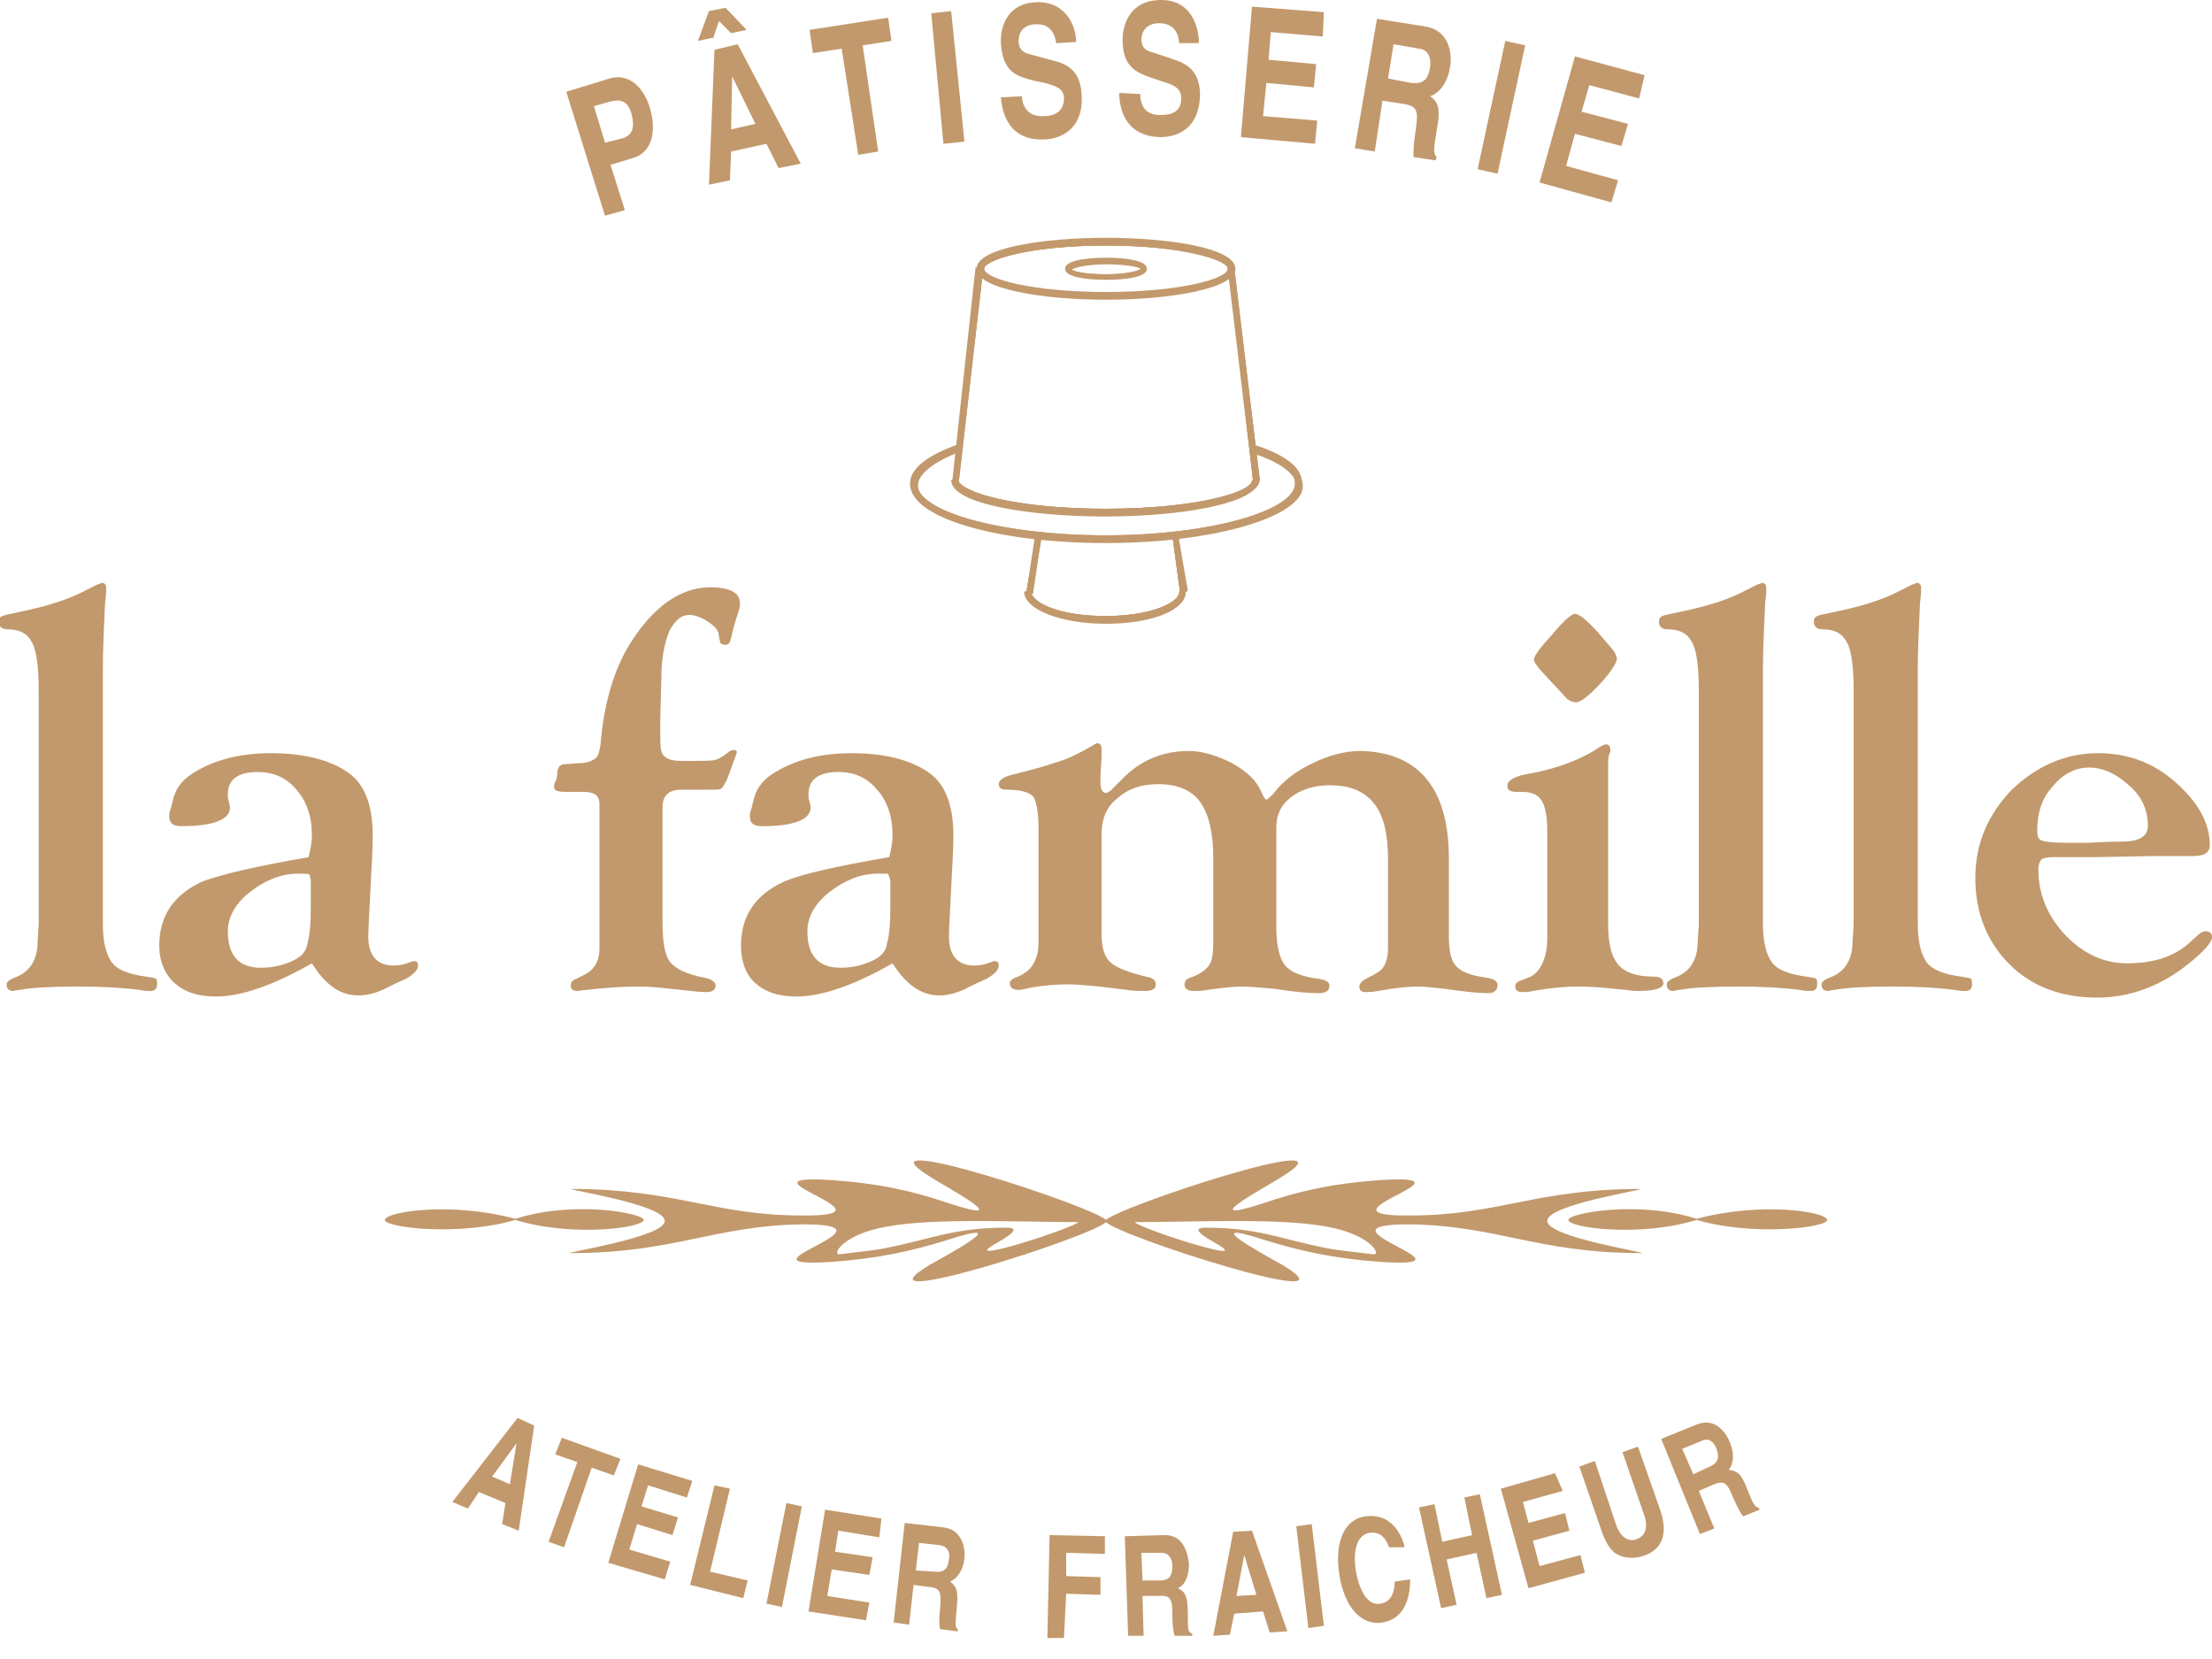 <?xml version="1.0" encoding="utf-8"?>
<!-- Generator: Adobe Illustrator 22.0.1, SVG Export Plug-In . SVG Version: 6.00 Build 0)  -->
<svg version="1.1" id="Layer_1" xmlns="http://www.w3.org/2000/svg" xmlns:xlink="http://www.w3.org/1999/xlink" x="0px" y="0px"
	 viewBox="0 0 200 150" style="enable-background:new 0 0 200 150;" xml:space="preserve">
<style type="text/css">
	.st0{fill-rule:evenodd;clip-rule:evenodd;fill:#C2996C;}
	.st1{fill:#C2996C;}
</style>
<path class="st0" d="M51.7,107.5c-0.9,0,8.5,1.4,8.4,2.9c0,1.5-9.5,2.9-8.5,2.9c9.4,0,13-2.5,21-2.6c9.4,0-7,4,2.5,3.4
	c4.3-0.3,7.4-1,10.6-2c6.5-2.1-0.5,1.6-1.7,2.3c-7.4,4.5,15.5-2.8,16.1-4c-0.5-1.1-23.4-8.6-16-4c1.2,0.8,8.2,4.5,1.7,2.4
	c-3.2-1.1-6.3-1.8-10.6-2.1c-9.5-0.6,6.7,3.3-2.7,3.2C64.6,109.9,61.1,107.5,51.7,107.5L51.7,107.5z M58.2,110.3
	c0,0.7-6.4,1.6-11.6,0c-5.1,1.5-11.8,0.7-11.8,0c0-0.7,5.8-1.7,11.8-0.1C51.9,108.5,58.2,109.7,58.2,110.3L58.2,110.3z M89.6,112.7
	c0.4-0.3,3.3-1.7,1.4-1.7c-4.7,0-6.7,1-10.7,1.8c-1.4,0.3-2.9,0.4-4.3,0.6c-0.9,0.2,0.1-1.8,4.2-2.5c4.3-0.8,12-0.4,17.3-0.4
	C97.1,111,87.3,114.2,89.6,112.7z"/>
<path class="st0" d="M148.3,107.5c0.9,0-8.5,1.4-8.4,2.9c0,1.5,9.5,2.9,8.5,2.9c-9.4,0-13-2.5-21-2.6c-9.4,0,7,4-2.5,3.4
	c-4.3-0.3-7.4-1-10.6-2c-6.5-2.1,0.5,1.6,1.7,2.3c7.4,4.5-15.5-2.8-16.1-4c0.5-1.1,23.4-8.6,16-4c-1.2,0.8-8.2,4.5-1.7,2.4
	c3.2-1.1,6.3-1.8,10.6-2.1c9.5-0.6-6.7,3.3,2.7,3.2C135.4,109.9,138.9,107.5,148.3,107.5L148.3,107.5z M141.8,110.3
	c0,0.7,6.4,1.6,11.6,0c5.1,1.5,11.8,0.7,11.8,0c0-0.7-5.8-1.7-11.8-0.1C148.1,108.5,141.8,109.7,141.8,110.3L141.8,110.3z
	 M110.4,112.7c-0.4-0.3-3.3-1.7-1.4-1.7c4.7,0,6.7,1,10.7,1.8c1.4,0.3,2.9,0.4,4.4,0.6c0.9,0.2-0.1-1.8-4.2-2.5
	c-4.3-0.8-12-0.4-17.3-0.4C102.9,111,112.7,114.2,110.4,112.7z"/>
<path class="st1" d="M9.3,60.3v22.4l0,0.8c0,1.7,0.3,2.8,0.8,3.5c0.5,0.7,1.6,1.1,3.1,1.3c0.5,0.1,0.8,0.1,0.9,0.2
	c0.1,0.1,0.1,0.2,0.1,0.5c0,0.4-0.2,0.6-0.6,0.6c-0.2,0-0.5,0-1-0.1c-1.5-0.2-3.4-0.3-5.6-0.3c-2.4,0-4.2,0.1-5.2,0.3
	c-0.3,0-0.5,0.1-0.6,0.1c-0.4,0-0.6-0.2-0.6-0.6c0-0.2,0.2-0.4,0.7-0.6c1.4-0.5,2.1-1.6,2.1-3.3l0.1-1.5l0-0.7V62.5
	c0-2.2-0.2-3.7-0.6-4.4c-0.4-0.8-1.1-1.2-2.2-1.2c-0.5,0-0.8-0.2-0.8-0.7c0-0.3,0.1-0.4,0.3-0.5c0.2-0.1,0.8-0.2,1.7-0.4
	c2.4-0.5,4.3-1.1,5.8-1.9l1-0.5c0.2-0.1,0.3-0.1,0.5-0.2c0.3,0,0.4,0.2,0.4,0.5c0,0.2,0,0.6-0.1,1.3C9.4,56.8,9.3,58.7,9.3,60.3z"/>
<path class="st1" d="M27.9,77.5c0.2-0.8,0.3-1.4,0.3-2c0-1.7-0.5-3.1-1.4-4.1c-0.9-1.1-2.1-1.6-3.5-1.6c-1.8,0-2.7,0.7-2.7,2
	c0,0.3,0,0.5,0.1,0.7l0.1,0.5c0,1.1-1.5,1.7-4.4,1.7c-0.8,0-1.1-0.3-1.1-0.9c0-0.1,0-0.3,0.1-0.6c0.1-0.2,0.1-0.4,0.2-0.7
	c0.2-1.1,0.8-1.9,1.7-2.5c2-1.3,4.4-1.9,7.2-1.9c3.2,0,5.7,0.7,7.3,2c1.2,1,1.9,2.8,1.9,5.4c0,1.3-0.1,2.9-0.2,4.8
	c-0.1,2.2-0.2,3.7-0.2,4.4c0,1.7,0.8,2.6,2.3,2.6c0.5,0,0.9-0.1,1.2-0.2c0.3-0.1,0.5-0.2,0.6-0.2c0.3,0,0.4,0.1,0.4,0.4
	c0,0.4-0.4,0.8-1.1,1.2l-1.1,0.5l-1,0.5c-0.7,0.3-1.4,0.5-2.2,0.5c-1.7,0-3-1-4.2-2.9c-3.5,2-6.4,3-8.7,3c-1.6,0-2.8-0.4-3.7-1.2
	c-0.9-0.8-1.4-2-1.4-3.4c0-2.7,1.3-4.6,3.9-5.8C20.2,79,23.3,78.3,27.9,77.5z M27.4,79c-1.6-0.1-3.1,0.4-4.6,1.5
	c-1.5,1.1-2.2,2.4-2.2,3.7c0,2.2,1,3.3,3,3.3c1.2,0,2.3-0.3,3.2-0.8c0.5-0.3,0.9-0.7,1-1.4c0.2-0.7,0.3-1.7,0.3-3.3l0-1.9v-0.5
	L28,79.1C27.9,79,27.7,79,27.4,79z"/>
<path class="st1" d="M64.3,71.4h-2.7c-1.1,0-1.7,0.5-1.7,1.6v10.3c0,1.8,0.2,3.1,0.7,3.7c0.5,0.6,1.5,1.1,3.1,1.4
	c0.6,0.1,1,0.4,1,0.7c0,0.4-0.3,0.6-0.8,0.6c-0.2,0-0.6,0-1.4-0.1c-1.9-0.2-3.4-0.4-4.7-0.4c-1.5,0-3.1,0.1-4.7,0.3
	c-0.4,0-0.7,0.1-0.9,0.1c-0.4,0-0.6-0.2-0.6-0.5c0-0.3,0.2-0.5,0.5-0.6l0.8-0.4c0.8-0.4,1.3-1.2,1.3-2.3V72.7c0-0.8-0.5-1.1-1.4-1.1
	l-0.9,0h-0.7c-0.7,0-1.1-0.1-1.1-0.4c0-0.1,0-0.3,0.1-0.5c0.1-0.2,0.2-0.5,0.2-1c0.1-0.4,0.3-0.6,0.6-0.6l1.4-0.1
	c0.7,0,1.1-0.2,1.4-0.4c0.3-0.2,0.4-0.7,0.5-1.3c0.3-3.7,1.2-6.7,2.6-9c2.1-3.4,4.6-5.2,7.3-5.2c1.8,0,2.7,0.5,2.7,1.4
	c0,0.2,0,0.4-0.1,0.7c-0.4,1.2-0.6,2-0.7,2.5c-0.1,0.4-0.2,0.6-0.5,0.6c-0.3,0-0.5-0.1-0.5-0.3l-0.1-0.5C65,57,64.6,56.6,64,56.2
	c-0.6-0.4-1.2-0.6-1.7-0.6c-0.7,0-1.3,0.5-1.8,1.5c-0.4,1-0.7,2.4-0.7,4.1l-0.1,3.8l0,1.9c0,0.8,0.1,1.3,0.4,1.5
	c0.3,0.3,0.8,0.4,1.7,0.4c1.6,0,2.6,0,2.9-0.1c0.3-0.1,0.7-0.3,1.3-0.8l0.3-0.1c0.2,0,0.4,0.1,0.3,0.3l-0.1,0.3l-0.7,1.9
	c-0.2,0.5-0.4,0.8-0.5,0.9C65.2,71.4,64.9,71.4,64.3,71.4z"/>
<path class="st1" d="M80.4,77.5c0.2-0.8,0.3-1.4,0.3-2c0-1.7-0.5-3.1-1.4-4.1c-0.9-1.1-2.1-1.6-3.5-1.6c-1.8,0-2.7,0.7-2.7,2
	c0,0.3,0,0.5,0.1,0.7l0.1,0.5c0,1.1-1.5,1.7-4.4,1.7c-0.8,0-1.1-0.3-1.1-0.9c0-0.1,0-0.3,0.1-0.6c0.1-0.2,0.1-0.4,0.2-0.7
	c0.2-1.1,0.8-1.9,1.7-2.5c2-1.3,4.4-1.9,7.2-1.9c3.2,0,5.7,0.7,7.3,2c1.2,1,1.9,2.8,1.9,5.4c0,1.3-0.1,2.9-0.2,4.8
	c-0.1,2.2-0.2,3.7-0.2,4.4c0,1.7,0.8,2.6,2.3,2.6c0.5,0,0.9-0.1,1.2-0.2c0.3-0.1,0.5-0.2,0.6-0.2c0.3,0,0.4,0.1,0.4,0.4
	c0,0.4-0.4,0.8-1.1,1.2l-1.1,0.5l-1,0.5c-0.7,0.3-1.4,0.5-2.2,0.5c-1.6,0-3-1-4.2-2.9c-3.5,2-6.4,3-8.7,3c-1.6,0-2.8-0.4-3.7-1.2
	c-0.9-0.8-1.3-2-1.3-3.4c0-2.7,1.3-4.6,3.9-5.8C72.6,79,75.7,78.3,80.4,77.5z M79.8,79c-1.6-0.1-3.1,0.4-4.6,1.5
	c-1.5,1.1-2.2,2.4-2.2,3.7c0,2.2,1,3.3,3,3.3c1.2,0,2.3-0.3,3.2-0.8c0.5-0.3,0.9-0.7,1-1.4c0.2-0.7,0.3-1.7,0.3-3.3l0-1.9v-0.5
	l-0.2-0.6C80.3,79,80.1,79,79.8,79z"/>
<path class="st1" d="M131,77.6v7.1c0,1.3,0.2,2.2,0.7,2.7c0.5,0.5,1.3,0.8,2.7,1c0.7,0.1,1,0.3,1,0.7c0,0.4-0.3,0.7-0.8,0.7
	c-0.7,0-2-0.1-4-0.4c-1-0.1-1.8-0.2-2.4-0.2c-0.8,0-2,0.1-3.6,0.4c-0.5,0.1-0.9,0.1-1.2,0.1c-0.3,0-0.5-0.2-0.5-0.5
	c0-0.2,0.2-0.5,0.6-0.7c0.8-0.4,1.4-0.7,1.6-1.1c0.2-0.3,0.4-0.9,0.4-1.6l0-1.2v-6.9c0-2.3-0.4-4-1.3-5.1c-0.9-1.1-2.2-1.6-4-1.6
	c-1.4,0-2.6,0.4-3.5,1.1c-0.9,0.7-1.3,1.6-1.3,2.7v9.1c0,1.6,0.3,2.8,0.8,3.4c0.5,0.6,1.5,1,3,1.2c0.7,0.1,1,0.3,1,0.6
	c0,0.5-0.3,0.7-1,0.7c-0.8,0-2.1-0.1-4-0.4c-1.2-0.1-2.2-0.2-3-0.2c-0.6,0-1.6,0.1-3,0.3c-0.5,0.1-0.9,0.1-1.3,0.1
	c-0.5,0-0.8-0.2-0.8-0.6c0-0.3,0.2-0.5,0.5-0.6c0.9-0.3,1.4-0.7,1.7-1.1c0.3-0.4,0.4-1.1,0.4-2.1l0-1.1v-6.5c0-2.3-0.4-4-1.2-5.1
	c-0.8-1.1-2.1-1.6-3.8-1.6c-1.5,0-2.7,0.4-3.7,1.3c-1,0.8-1.4,1.9-1.4,3.2v9.1c0,1.2,0.3,2.1,0.8,2.5c0.5,0.5,1.6,0.9,3.2,1.3
	c0.6,0.1,0.9,0.3,0.9,0.7c0,0.4-0.3,0.6-1,0.6c-0.5,0-1,0-1.6-0.1l-2.5-0.3c-1.1-0.1-2-0.2-2.8-0.2c-1.2,0-2.3,0.1-3.4,0.3
	c-0.5,0.1-0.8,0.2-1.1,0.2c-0.5,0-0.8-0.2-0.8-0.6c0-0.2,0.2-0.4,0.5-0.5c0.8-0.3,1.3-0.7,1.6-1.2c0.3-0.5,0.5-1.1,0.5-2l0-1.3v-9
	c0-1.5-0.2-2.5-0.5-2.9c-0.4-0.4-1.2-0.6-2.4-0.6c-0.5,0-0.7-0.2-0.7-0.5c0-0.4,0.5-0.7,1.4-0.9l2.3-0.6l1.6-0.5
	c1-0.3,2-0.8,3.2-1.5c0.2-0.1,0.3-0.2,0.4-0.2c0.3,0,0.4,0.2,0.4,0.6l0,0.6l-0.1,1.7c0,0.2,0,0.4,0,0.6c0,0.7,0.2,1,0.5,1
	c0.1,0,0.2-0.1,0.4-0.2l1.2-1.2c1.6-1.6,3.6-2.4,5.9-2.4c1.2,0,2.5,0.4,3.9,1.1c1.4,0.8,2.2,1.6,2.6,2.5c0.2,0.5,0.4,0.8,0.5,0.8
	c0.1,0,0.3-0.2,0.6-0.5c0.9-1.2,2.1-2.1,3.6-2.8c1.4-0.7,2.9-1.1,4.3-1.1C128.2,68,131,71.2,131,77.6z"/>
<path class="st1" d="M145.4,69.3v14.3c0,1.7,0.3,2.9,0.9,3.6c0.6,0.7,1.6,1.1,3.2,1.1c0.6,0,0.9,0.2,0.9,0.6c0,0.4-0.7,0.7-2.2,0.7
	c-0.2,0-0.6,0-1.2-0.1l-2.1-0.2c-1.2-0.1-1.9-0.1-2.3-0.1c-1,0-2.3,0.1-4,0.4c-0.4,0.1-0.7,0.1-1,0.1c-0.4,0-0.6-0.2-0.6-0.5
	c0-0.2,0.1-0.4,0.4-0.5l1-0.4c0.4-0.2,0.8-0.6,1.1-1.3c0.3-0.7,0.4-1.4,0.4-2.2l0-1.1v-8.6c0-1.3-0.2-2.2-0.5-2.7
	c-0.3-0.5-0.9-0.8-1.7-0.8h-0.6c-0.4,0-0.6-0.1-0.7-0.2c-0.1-0.1-0.1-0.2-0.1-0.4c0-0.4,0.6-0.8,1.7-1c2.9-0.5,5.1-1.4,6.7-2.5
	c0.2-0.1,0.4-0.2,0.5-0.2c0.3,0,0.4,0.2,0.4,0.5l0,0.2C145.4,68.3,145.4,68.7,145.4,69.3z M142.4,55.5c0.4,0,1.1,0.6,2.1,1.7
	l1.2,1.4c0.3,0.3,0.4,0.6,0.5,0.9c0,0.4-0.5,1.2-1.5,2.3c-1,1.1-1.8,1.7-2.2,1.7c-0.3,0-0.5-0.1-0.8-0.3l-1.3-1.4l-1.2-1.3
	c-0.3-0.4-0.5-0.6-0.5-0.9c0-0.3,0.6-1.1,1.7-2.3C141.4,56.1,142.1,55.5,142.4,55.5z"/>
<path class="st1" d="M159.4,60.3v22.4l0,0.8c0,1.7,0.3,2.8,0.8,3.5c0.5,0.7,1.6,1.1,3.1,1.3c0.5,0.1,0.8,0.1,0.9,0.2
	c0.1,0.1,0.1,0.2,0.1,0.5c0,0.4-0.2,0.6-0.6,0.6c-0.2,0-0.5,0-1-0.1c-1.5-0.2-3.4-0.3-5.6-0.3c-2.4,0-4.2,0.1-5.2,0.3
	c-0.3,0-0.5,0.1-0.6,0.1c-0.4,0-0.6-0.2-0.6-0.6c0-0.2,0.2-0.4,0.7-0.6c1.4-0.5,2.1-1.6,2.1-3.3l0.1-1.5l0-0.7V62.5
	c0-2.2-0.2-3.7-0.6-4.4c-0.4-0.8-1.1-1.2-2.2-1.2c-0.5,0-0.8-0.2-0.8-0.7c0-0.3,0.1-0.4,0.3-0.5c0.2-0.1,0.8-0.2,1.7-0.4
	c2.4-0.5,4.3-1.1,5.8-1.9l1-0.5c0.2-0.1,0.3-0.1,0.5-0.2c0.3,0,0.4,0.2,0.4,0.5c0,0.2,0,0.6-0.1,1.3
	C159.5,56.8,159.4,58.7,159.4,60.3z"/>
<path class="st1" d="M173.4,60.3v22.4l0,0.8c0,1.7,0.3,2.8,0.8,3.5c0.5,0.7,1.6,1.1,3.1,1.3c0.5,0.1,0.8,0.1,0.9,0.2
	c0.1,0.1,0.1,0.2,0.1,0.5c0,0.4-0.2,0.6-0.6,0.6c-0.2,0-0.5,0-1-0.1c-1.5-0.2-3.4-0.3-5.6-0.3c-2.4,0-4.2,0.1-5.2,0.3
	c-0.3,0-0.5,0.1-0.6,0.1c-0.4,0-0.6-0.2-0.6-0.6c0-0.2,0.2-0.4,0.7-0.6c1.4-0.5,2.1-1.6,2.1-3.3l0.1-1.5l0-0.7V62.5
	c0-2.2-0.2-3.7-0.6-4.4c-0.4-0.8-1.1-1.2-2.2-1.2c-0.5,0-0.8-0.2-0.8-0.7c0-0.3,0.1-0.4,0.3-0.5c0.2-0.1,0.8-0.2,1.7-0.4
	c2.4-0.5,4.3-1.1,5.8-1.9l1-0.5c0.2-0.1,0.3-0.1,0.5-0.2c0.3,0,0.4,0.2,0.4,0.5c0,0.2,0,0.6-0.1,1.3
	C173.5,56.8,173.4,58.7,173.4,60.3z"/>
<path class="st1" d="M189.7,68.1c2.9,0,5.4,1,7.5,3.1c1.8,1.7,2.6,3.5,2.6,5.2c0,0.7-0.5,1-1.5,1l-1.3,0h-0.6l-1.7,0l-5.3,0.1
	l-2.8,0l-1,0c-0.5,0-0.9,0.1-1,0.2c-0.2,0.2-0.3,0.5-0.3,0.9c0,2.2,0.8,4.2,2.4,5.9c1.6,1.7,3.5,2.6,5.6,2.6c2.4,0,4.3-0.6,5.7-1.9
	l0.9-0.8c0.2-0.1,0.3-0.2,0.5-0.2c0.4,0,0.6,0.2,0.6,0.5c0,0.5-0.7,1.3-2.2,2.5c-2.5,2-5.3,3-8.2,3c-3.2,0-5.9-1-7.9-3
	c-2-2-3.1-4.6-3.1-7.8c0-3.1,1.1-5.7,3.3-8C184.1,69.3,186.7,68.1,189.7,68.1z M188.9,69.4c-1.3,0-2.4,0.6-3.3,1.7
	c-1,1.1-1.4,2.4-1.4,4c0,0.5,0.1,0.8,0.4,0.9c0.3,0.1,1,0.2,2.2,0.2c0.6,0,1.3,0,2,0c1.7-0.1,2.6-0.1,2.9-0.1c1.6,0,2.5-0.4,2.5-1.4
	c0-1.4-0.5-2.6-1.6-3.6C191.4,70,190.2,69.4,188.9,69.4z"/>
<path class="st1" d="M56.5,19l-1.8,0.5L51.2,8.3l3.9-1.2c1.6-0.5,3.1,0.6,3.7,2.8c0.3,1,0.7,3.7-1.6,4.4l-2,0.6L56.5,19z M56.3,12.5
	c1.3-0.4,0.9-1.7,0.8-2.2c-0.3-1.1-0.9-1.4-2-1.1l-1.4,0.4l1,3.3L56.3,12.5z"/>
<path class="st1" d="M67.5,2.7L66.1,3l-1.1-1.1l-0.5,1.5l-1.4,0.3L64.1,1l1.5-0.3L67.5,2.7z M66,16.3l-1.9,0.4l0.5-12.2L66.7,4
	l5.7,10.8l-2,0.4l-1.1-2.2l-3.2,0.7L66,16.3z M66.1,11.7l2.2-0.5l-2.1-4.3l0,0L66.1,11.7z"/>
<path class="st1" d="M79.4,13.7L77.6,14l-1.5-9.6l-2.6,0.4l-0.3-2.1l7.1-1.1l0.3,2.1L78,4.1L79.4,13.7z"/>
<path class="st1" d="M87.2,12.8L85.3,13L84.2,1.2L86,1L87.2,12.8z"/>
<path class="st1" d="M92.4,8.7c0,0.7,0.4,1.9,2,1.8c0.9,0,1.8-0.4,1.8-1.6c0-0.9-0.7-1.1-1.7-1.4l-1-0.2c-1.5-0.4-2.8-0.7-3-3.3
	c-0.1-1.3,0.4-3.7,3.2-3.8c2.7-0.1,3.6,2.2,3.6,3.6l-1.8,0.1c-0.1-0.5-0.3-1.8-1.9-1.7c-0.7,0-1.5,0.4-1.5,1.5c0,0.9,0.6,1.1,1,1.2
	l2.2,0.6c1.2,0.3,2.4,0.9,2.5,3.1c0.2,3.5-2.5,4-3.3,4c-3.2,0.2-3.9-2.3-4-3.8L92.4,8.7z"/>
<path class="st1" d="M103.1,8.5c0,0.7,0.2,1.9,1.8,1.9c0.9,0,1.9-0.2,1.9-1.5c0-0.9-0.6-1.2-1.6-1.5l-0.9-0.3
	c-1.4-0.5-2.8-0.9-2.8-3.5c0-1.3,0.6-3.6,3.5-3.6c2.7,0,3.4,2.4,3.4,3.9l-1.8,0c0-0.5-0.2-1.8-1.8-1.8c-0.7,0-1.5,0.3-1.6,1.4
	c0,0.9,0.5,1.1,0.9,1.2l2.1,0.7c1.2,0.4,2.3,1.1,2.3,3.2c-0.1,3.6-2.8,3.8-3.6,3.8c-3.2-0.1-3.7-2.6-3.7-4L103.1,8.5z"/>
<path class="st1" d="M119.6,3.3l-4.7-0.4l-0.2,2.5l4.3,0.4l-0.2,2.1l-4.3-0.4l-0.3,3l4.9,0.4l-0.2,2.1l-6.7-0.6l1-11.8l6.5,0.5
	L119.6,3.3z"/>
<path class="st1" d="M124.5,1.7l4.4,0.7c2.3,0.4,2.4,2.7,2.2,3.7c-0.2,1.3-0.9,2.3-1.8,2.6c0.7,0.5,1,1,0.6,3.1
	c-0.3,1.7-0.3,2.1,0,2.4l-0.1,0.3l-2-0.3c0-0.6,0-1.2,0.2-2.4c0.2-1.6,0.3-2.2-1.1-2.4l-1.9-0.3l-0.7,4.6l-1.8-0.3L124.5,1.7z
	 M127.6,7.5c1,0.1,1.5-0.2,1.7-1.4c0.1-0.6,0-1.6-1-1.7L126,4l-0.5,3.1L127.6,7.5z"/>
<path class="st1" d="M135.4,15.7l-1.8-0.4l2.5-11.6l1.8,0.4L135.4,15.7z"/>
<path class="st1" d="M148.2,8.9l-4.5-1.2l-0.7,2.4l4.2,1.1l-0.6,2l-4.2-1.1l-0.8,2.9l4.7,1.3l-0.6,2l-6.5-1.8l3.2-11.4l6.3,1.7
	L148.2,8.9z"/>
<path class="st1" d="M42.3,136.4l-1.4-0.6l5.9-7.6l1.5,0.7l-1.4,9.5l-1.5-0.6l0.3-1.9l-2.4-1L42.3,136.4z M44.5,133.5l1.6,0.7
	l0.6-3.7l0,0L44.5,133.5z"/>
<path class="st1" d="M51,139.9l-1.4-0.5l2.6-7.2l-2-0.7l0.6-1.5l5.3,1.9l-0.6,1.5l-2-0.7L51,139.9z"/>
<path class="st1" d="M62.1,135.4l-3.5-1.1l-0.6,1.9l3.3,1l-0.5,1.6l-3.2-1l-0.7,2.3l3.7,1.1l-0.5,1.6l-5.1-1.5l2.7-8.9l4.9,1.5
	L62.1,135.4z"/>
<path class="st1" d="M64.2,142.1l3.4,0.8l-0.4,1.6l-4.8-1.2l2.2-9l1.4,0.3L64.2,142.1z"/>
<path class="st1" d="M70.7,145.3l-1.4-0.3l1.8-9.1l1.4,0.3L70.7,145.3z"/>
<path class="st1" d="M79.5,139l-3.7-0.6l-0.3,1.9l3.4,0.5l-0.3,1.6l-3.4-0.5l-0.4,2.4l3.8,0.6l-0.3,1.6l-5.2-0.8l1.5-9.2l5.1,0.8
	L79.5,139z"/>
<path class="st1" d="M81.8,137.7l3.5,0.4c1.8,0.2,2,2.1,1.9,2.8c-0.1,1-0.6,1.8-1.3,2.1c0.5,0.4,0.8,0.7,0.6,2.4
	c-0.1,1.4-0.2,1.7,0.1,1.9l0,0.2l-1.6-0.2c-0.1-0.4-0.1-0.9,0-1.9c0.1-1.3,0.1-1.8-0.9-1.9l-1.5-0.2l-0.4,3.6l-1.4-0.2L81.8,137.7z
	 M84.5,142.1c0.8,0.1,1.2-0.2,1.3-1.1c0.1-0.5,0-1.2-0.9-1.3l-1.8-0.2l-0.3,2.5L84.5,142.1z"/>
<path class="st1" d="M96.2,148.1l-1.5,0l0.2-9.3l5,0.1l0,1.6l-3.5-0.1l0,2.1l3.1,0.1l0,1.6l-3.1-0.1L96.2,148.1z"/>
<path class="st1" d="M101.7,138.9l3.5-0.1c1.9-0.1,2.2,1.8,2.3,2.6c0,1-0.3,1.9-1,2.2c0.6,0.3,0.9,0.6,0.9,2.3c0,1.4,0,1.7,0.4,1.8
	l0,0.2l-1.6,0c-0.1-0.4-0.2-0.9-0.2-1.9c0-1.3-0.1-1.8-1.2-1.7l-1.5,0l0.1,3.6l-1.4,0L101.7,138.9z M104.9,142.9
	c0.8,0,1.1-0.4,1.1-1.3c0-0.5-0.2-1.2-1-1.2l-1.8,0l0.1,2.5L104.9,142.9z"/>
<path class="st1" d="M111.2,147.8l-1.5,0.1l1.8-9.4l1.7-0.1l3.2,9.1l-1.6,0.1l-0.6-1.9l-2.6,0.2L111.2,147.8z M111.8,144.3l1.8-0.1
	l-1.1-3.6h0L111.8,144.3z"/>
<path class="st1" d="M119.7,147l-1.4,0.2l-1.1-9.2l1.4-0.2L119.7,147z"/>
<path class="st1" d="M125.6,139.9c-0.2-0.5-0.6-1.5-1.8-1.3c-0.7,0.1-1.6,0.9-1.2,3.5c0.3,1.6,1,3.1,2.2,2.9c0.8-0.1,1.3-0.8,1.3-2
	l1.4-0.2c0,2-0.7,3.6-2.5,3.9c-1.8,0.3-3.4-1.2-3.9-4.3c-0.5-3.2,0.6-5.1,2.4-5.3c2.1-0.3,3.2,1.4,3.5,2.8L125.6,139.9z"/>
<path class="st1" d="M130.8,141l0.9,4.1l-1.4,0.3l-2-9.1l1.4-0.3l0.7,3.4l2.7-0.6l-0.7-3.4l1.4-0.3l2,9.1l-1.4,0.3l-0.9-4.1
	L130.8,141z"/>
<path class="st1" d="M141.3,134.8l-3.6,1l0.5,1.9l3.3-0.9l0.4,1.6l-3.3,0.9l0.6,2.3l3.7-1l0.4,1.6l-5.1,1.4l-2.5-9l4.9-1.4
	L141.3,134.8z"/>
<path class="st1" d="M150.1,136.5c0.8,2.3,0.1,3.7-1.6,4.2c-0.6,0.2-1.6,0.3-2.5-0.3c-0.5-0.4-0.9-1.1-1.2-2l-2-5.8l1.4-0.5l1.9,5.7
	c0.4,1.2,1.1,1.6,1.8,1.4c0.9-0.3,1.1-1.1,0.8-2.1l-2-5.8l1.4-0.5L150.1,136.5z"/>
<path class="st1" d="M150.2,130.1l3.2-1.3c1.7-0.7,2.7,0.8,3,1.6c0.4,0.9,0.4,1.9-0.1,2.5c0.7,0.1,1.1,0.2,1.7,1.8
	c0.5,1.3,0.7,1.6,1,1.6l0.1,0.2l-1.5,0.6c-0.3-0.4-0.5-0.8-0.9-1.7c-0.5-1.2-0.7-1.6-1.7-1.2l-1.4,0.6l1.4,3.4l-1.3,0.5L150.2,130.1
	z M154.6,132.6c0.7-0.3,0.9-0.8,0.6-1.6c-0.2-0.5-0.6-1.1-1.4-0.7l-1.7,0.7l1,2.3L154.6,132.6z"/>
<path class="st1" d="M100,27.1c-5.8,0-11.7-1-11.7-2.8c0-1.9,6.1-2.8,11.7-2.8c5.6,0,11.7,0.9,11.7,2.8
	C111.7,26.1,105.8,27.1,100,27.1z M100,22.2c-6.7,0-11,1.2-11,2.1c0,0.9,4.3,2.1,11,2.1c6.7,0,11-1.2,11-2.1
	C111,23.5,106.7,22.2,100,22.2z"/>
<path class="st1" d="M100,27c-5.8,0-11.6-0.9-11.6-2.7c0-1.8,5.9-2.7,11.6-2.7c5.8,0,11.6,0.9,11.6,2.7C111.6,26.1,105.8,27,100,27z
	 M100,22.2c-6.9,0-11.1,1.3-11.1,2.2c0,0.9,4.2,2.2,11.1,2.2c6.9,0,11.1-1.3,11.1-2.2C111.1,23.4,106.9,22.2,100,22.2z"/>
<path class="st1" d="M100,27c-5.8,0-11.6-0.9-11.6-2.7c0-1.8,5.9-2.7,11.6-2.7c5.8,0,11.6,0.9,11.6,2.7C111.6,26.1,105.8,27,100,27z
	 M100,22.2c-6.9,0-11.1,1.3-11.1,2.2c0,0.9,4.2,2.2,11.1,2.2c6.9,0,11.1-1.3,11.1-2.2C111.1,23.4,106.9,22.2,100,22.2z"/>
<path class="st1" d="M100,26.9c-5.6,0-11.6-0.9-11.6-2.6c0-1.7,6-2.6,11.6-2.6c5.6,0,11.6,0.9,11.6,2.6
	C111.6,26,105.6,26.9,100,26.9z M100,22.1c-6.6,0-11.2,1.2-11.2,2.2c0,1.1,4.6,2.2,11.2,2.2c6.6,0,11.2-1.2,11.2-2.2
	C111.2,23.3,106.6,22.1,100,22.1z"/>
<path class="st1" d="M100,49.1c-9.9,0-17.7-2.3-17.7-5.3c0-1.4,1.5-2.6,4.3-3.5l0.3,0.5c-2.6,1-3.9,2.1-3.9,3.1
	c0,2.5,7.8,4.7,17.1,4.7c9.2,0,17.1-2.1,17.1-4.7c0-1-1.4-2.1-3.9-2.9l0-0.5c3,0.9,4.5,2.1,4.5,3.5C117.7,46.7,109.9,49.1,100,49.1z
	"/>
<path class="st1" d="M100,49c-9.9,0-17.7-2.3-17.7-5.3c0-1.3,1.5-2.5,4.3-3.5l0.2,0.4c-2.6,0.9-3.9,2-3.9,3.1
	c0,2.6,7.8,4.7,17.1,4.7s17.1-2.2,17.1-4.7c0-1.1-1.4-2.1-3.9-3l0.1-0.5c2.9,0.9,4.4,2.1,4.4,3.4C117.7,46.7,109.9,49,100,49z"/>
<path class="st1" d="M100,49c-9.9,0-17.7-2.3-17.7-5.3c0-1.3,1.5-2.5,4.3-3.5l0.2,0.4c-2.6,0.9-3.9,2-3.9,3.1
	c0,2.6,7.8,4.7,17.1,4.7s17.1-2.2,17.1-4.7c0-1.1-1.4-2.1-3.9-3l0.1-0.5c2.9,0.9,4.4,2.1,4.4,3.4C117.7,46.7,109.9,49,100,49z"/>
<path class="st1" d="M100,48.9c-9.9,0-17.6-2.3-17.6-5.2c0-1.3,1.5-2.5,4.2-3.4l0.1,0.4c-2.5,0.9-4,1.9-4,3c0,2.6,7.9,4.8,17.2,4.8
	c9.3,0,17.2-2.2,17.2-4.8c0-1.1-1.4-2.2-4-3l0.1-0.4c2.8,0.9,4.2,2.1,4.2,3.4C117.6,46.7,109.9,48.9,100,48.9z"/>
<path class="st1" d="M100,46.7c-6.8,0-14-1.1-14-3.3l0.5-0.1c0.1,1.2,5.3,2.7,13.4,2.7c8.1,0,13.3-1.5,13.3-2.6l0.5-0.1
	c0.1,0.4,0,0.7-0.3,0.9C111.9,45.9,105.4,46.7,100,46.7z"/>
<path class="st1" d="M100,46.6c-6.7,0-13.9-1.1-13.9-3.2l0.5-0.1c0.1,1.2,5.2,2.7,13.4,2.7s13.4-1.5,13.4-2.6l0.5-0.1
	C113.9,45.5,106.7,46.6,100,46.6z"/>
<path class="st1" d="M100,46.6c-6.7,0-13.9-1.1-13.9-3.2l0.5-0.1c0.1,1.2,5.2,2.7,13.4,2.7s13.4-1.5,13.4-2.6l0.5-0.1
	C113.9,45.5,106.7,46.6,100,46.6z"/>
<path class="st1" d="M100,46.5c-6.7,0-13.8-1.1-13.8-3.1h0.4c0,1.3,5.5,2.7,13.4,2.7c7.9,0,13.4-1.4,13.4-2.7h0.4
	C113.8,45.4,106.7,46.5,100,46.5z"/>
<path class="st1" d="M100,25.3c-0.4,0-3.7,0-3.7-1c0-1,3.3-1,3.7-1c0.4,0,3.7,0,3.7,1C103.7,25.3,100.4,25.3,100,25.3z M100,23.9
	c-2,0-3.1,0.4-3.1,0.5c0.1,0.1,1.1,0.4,3.1,0.4c2,0,3.1-0.4,3.1-0.5C103.1,24.2,102,23.9,100,23.9z"/>
<path class="st1" d="M100,25.2c-0.1,0-3.6,0-3.6-0.9c0-0.9,3.5-0.9,3.6-0.9c0.1,0,3.6,0,3.6,0.9C103.6,25.2,100.1,25.2,100,25.2z
	 M100,23.8c-2,0-3.1,0.3-3.2,0.5c0.1,0.2,1.2,0.5,3.2,0.5c2,0,3.1-0.3,3.2-0.5C103.1,24.1,102,23.8,100,23.8z"/>
<path class="st1" d="M113.3,43.5L111,24.3l0.5-0.2l2.4,19.2l-0.5,0.2L113.3,43.5L113.3,43.5z"/>
<path class="st1" d="M111.1,24.3l0.5-0.1l2.3,19.2l-0.5,0.1l-0.1,0L111.1,24.3z"/>
<path class="st1" d="M111.1,24.3l0.5-0.1l2.3,19.2l-0.5,0.1l-0.1,0L111.1,24.3z"/>
<path class="st1" d="M113.4,43.4l-2.3-19.1l0.4,0l2.3,19.1L113.4,43.4z"/>
<path class="st1" d="M86.1,43.5l2.1-19.3l0.5-0.1l-2.2,19.4L86.1,43.5z"/>
<path class="st1" d="M86.2,43.5l2.2-19.2l0.5,0l-2.2,19.2L86.2,43.5z"/>
<path class="st1" d="M86.2,43.5l2.2-19.2l0.5,0l-2.2,19.2L86.2,43.5z"/>
<path class="st1" d="M86.6,43.4l-0.4,0l2.3-19.1l0.4,0L86.6,43.4z"/>
<path class="st1" d="M100,56.4c-4.1,0-7.4-1.3-7.4-2.9l0.5-0.1c0.1,1.2,2.7,2.3,6.8,2.3c4,0,6.7-1.1,6.7-2.2l0.5-0.1
	c0.1,0.5-0.1,0.8-0.4,1.2C105.7,55.7,103.1,56.4,100,56.4z"/>
<path class="st1" d="M100,56.3c-4.1,0-7.3-1.2-7.3-2.8l0.5-0.1c0.1,1.2,2.8,2.3,6.8,2.3c4,0,6.7-1.2,6.7-2.3l0.5-0.1
	C107.3,55.1,104.1,56.3,100,56.3z"/>
<path class="st1" d="M100,56.3c-4.1,0-7.3-1.2-7.3-2.8l0.5-0.1c0.1,1.2,2.8,2.3,6.8,2.3c4,0,6.7-1.2,6.7-2.3l0.5-0.1
	C107.3,55.1,104.1,56.3,100,56.3z"/>
<path class="st1" d="M100,56.3c-4.1,0-7.2-1.2-7.2-2.7h0.4c0,1.1,2.7,2.3,6.8,2.3c4.1,0,6.8-1.2,6.8-2.3h0.4
	C107.2,55.1,104.1,56.3,100,56.3z"/>
<path class="st1" d="M106.3,48.4"/>
<path class="st1" d="M106.3,48.4"/>
<path class="st1" d="M106.3,48.4"/>
<path class="st1" d="M106.3,48.4"/>
<path class="st1" d="M106.3,48.4"/>
<path class="st1" d="M106.3,48.4"/>
<path class="st1" d="M106.3,48.4"/>
<path class="st1" d="M106.3,48.4"/>
<path class="st1" d="M106.7,53.6l-0.7-5.2l0.5-0.2l0.9,5.2l-0.5,0.2L106.7,53.6L106.7,53.6z"/>
<path class="st1" d="M106,48.4l0.5-0.1l0.8,5.2l-0.5,0.1l-0.1,0L106,48.4z"/>
<path class="st1" d="M106,48.4l0.5-0.1l0.8,5.2l-0.5,0.1l-0.1,0L106,48.4z"/>
<path class="st1" d="M106.8,53.6l-0.7-5.1l0.4-0.1l0.7,5.1L106.8,53.6z"/>
<path class="st1" d="M92.8,53.6l0.8-5.3l0.6,0l-0.8,5.4L92.8,53.6z"/>
<path class="st1" d="M92.8,53.6l0.9-5.2l0.5,0l-0.9,5.2L92.8,53.6z"/>
<path class="st1" d="M92.8,53.6l0.9-5.2l0.5,0l-0.9,5.2L92.8,53.6z"/>
<path class="st1" d="M93.2,53.6l-0.4-0.1l0.9-5.1l0.4,0.1L93.2,53.6z"/>
<path class="st1" d="M93.9,48.4"/>
<path class="st1" d="M93.9,48.4"/>
<path class="st1" d="M93.9,48.4"/>
<path class="st1" d="M93.9,48.4"/>
<path class="st1" d="M93.9,48.4"/>
<path class="st1" d="M93.9,48.4"/>
<path class="st1" d="M93.9,48.4"/>
<path class="st1" d="M93.9,48.4"/>
</svg>
